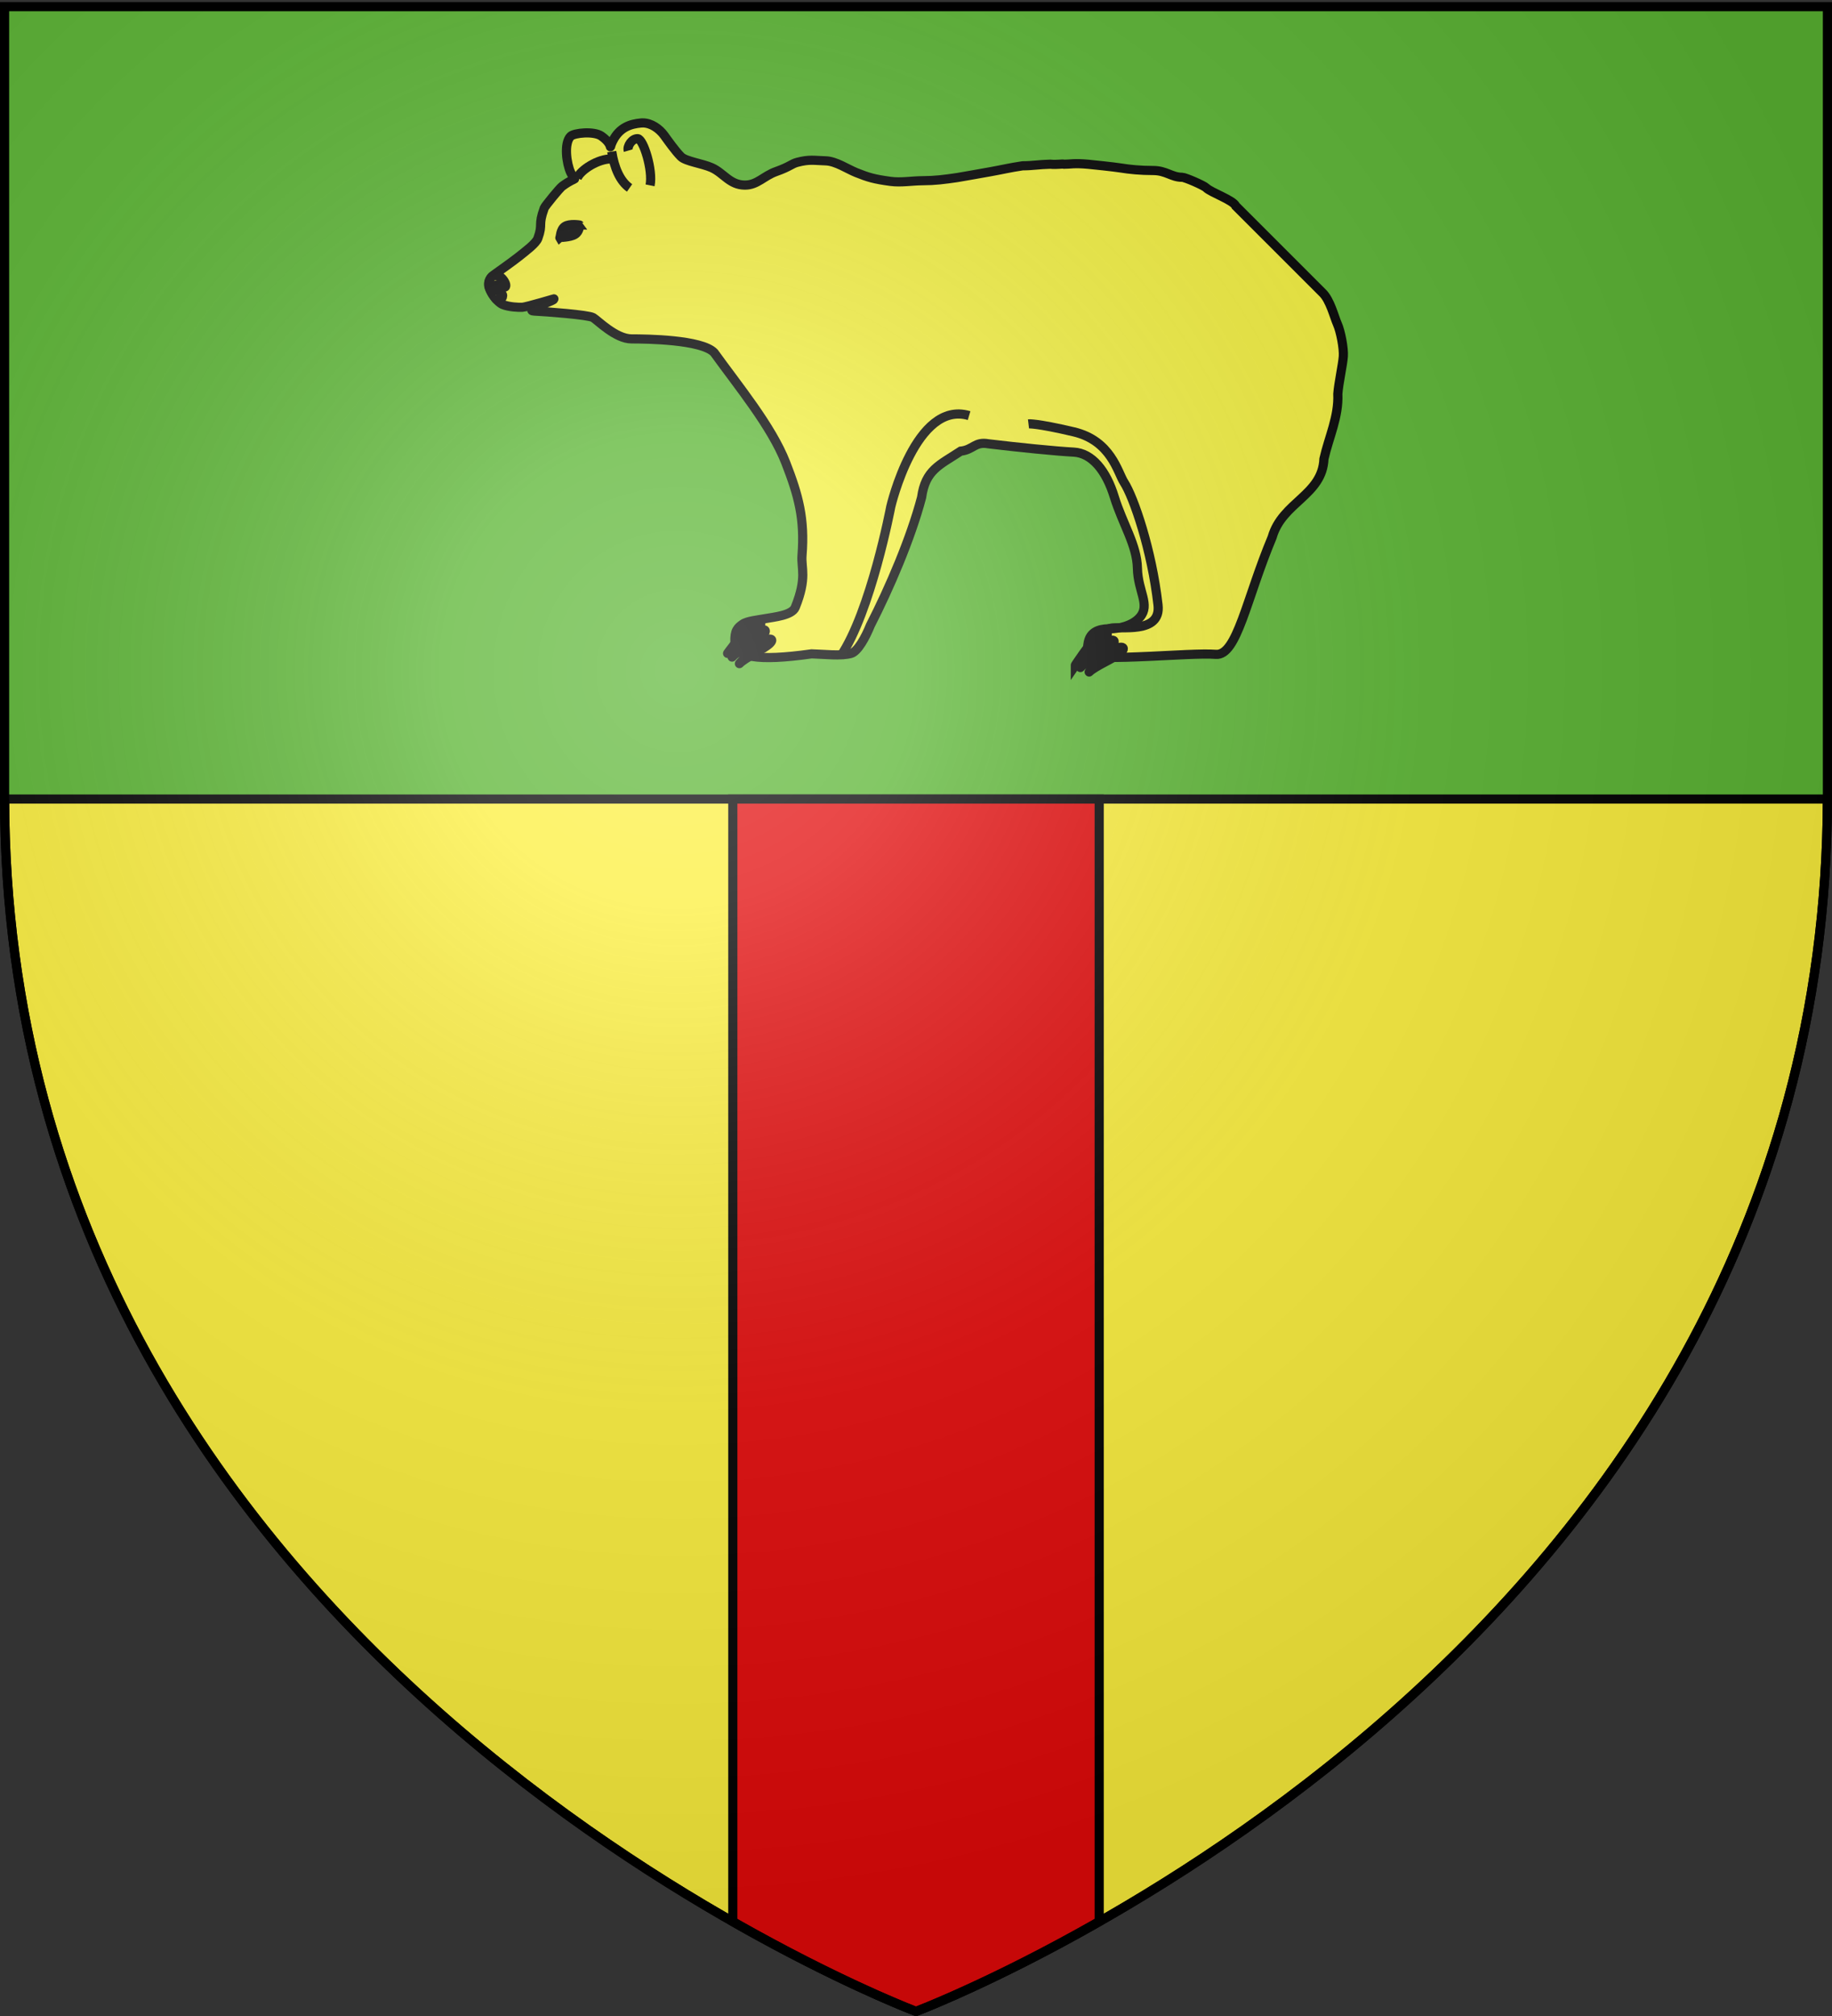 <svg xmlns="http://www.w3.org/2000/svg" xmlns:xlink="http://www.w3.org/1999/xlink" width="600" height="660" version="1.0"><rect width="100%" height="100%" fill="#333333" stroke="none"/><desc>Flag of Canton of Valais (Wallis)</desc><defs><radialGradient xlink:href="#b" id="c" cx="221.445" cy="226.331" r="300" fx="221.445" fy="226.331" gradientTransform="matrix(1.353 0 0 1.349 -77.63 -85.747)" gradientUnits="userSpaceOnUse"/><linearGradient id="b"><stop offset="0" style="stop-color:white;stop-opacity:.314"/><stop offset=".19" style="stop-color:white;stop-opacity:.251"/><stop offset=".6" style="stop-color:#6b6b6b;stop-opacity:.125"/><stop offset="1" style="stop-color:black;stop-opacity:.125"/></linearGradient></defs><g style="display:inline"><path d="M300 658.5s298.5-112.32 298.5-397.772V2.176H1.5v258.552C1.5 546.18 300 658.5 300 658.5" style="fill:#5ab532;fill-opacity:1;fill-rule:evenodd;stroke:none;stroke-width:1px;stroke-linecap:butt;stroke-linejoin:miter;stroke-opacity:1"/></g><g style="display:inline"><path d="M1.5 261.594C2.112 546.397 300 658.5 300 658.5s297.888-112.103 298.5-396.906z" style="fill:#fcef3c;fill-opacity:1;fill-rule:nonzero;stroke:#000;stroke-width:3;stroke-linecap:round;stroke-linejoin:miter;stroke-miterlimit:4;stroke-dashoffset:0;stroke-opacity:1"/><path d="M240 261.594v367.5c35.242 20.076 60 29.406 60 29.406s24.758-9.33 60-29.406v-367.5z" style="fill:#e20909;fill-opacity:1;fill-rule:nonzero;stroke:#000;stroke-width:3;stroke-linecap:round;stroke-linejoin:miter;stroke-miterlimit:4;stroke-dashoffset:0;stroke-opacity:1;display:inline"/><g style="display:inline"><path d="M750.25 40.237c2.845-.006 5.486 1.907 7.076 4.083 1.234 1.69 3.603 5.071 5.488 6.963 1.55 1.555 6.943 2.22 10.065 3.608 3.935 1.75 5.921 5.71 10.893 5.71 4.058 0 6.131-2.994 10.217-4.44 4.609-1.63 4.943-2.502 6.974-3.032 3.956-1.032 5.434-.588 9.271-.474 3.323.1 7.16 2.714 9.98 3.846 3.902 1.565 5.845 2.155 11.23 2.88 3.505.471 6.91-.206 10.657-.22 3.905-.015 6.857-.392 11.247-1.034.852-.124 9.918-1.746 11.146-1.965 3.252-.58 6.147-1.277 10.2-1.88 3.314 0 5.225-.436 9.035-.526 2.373.228 4.025-.21 4.593.017 1.91 0 3.23-.415 7.836 0 1.505.136 8.434.865 10.554 1.203 3.143.502 6.519.847 10.724.847 4.319 0 6.018 2.22 9.541 2.22.957 0 7.081 2.664 7.836 3.422 1.575 1.58 8.946 4.062 9.71 5.98l28.338 28.326c2.585 2.425 3.907 8.012 4.93 10.284 1.086 2.408 2.145 8.02 1.96 10.622-.19 2.664-1.53 8.68-1.807 12.266.349 7.498-2.937 14.196-4.543 21.278-.491 11.927-13.68 14.143-16.955 25.642-8.43 20.082-11.513 38.912-18.45 38.36-4.35-.347-14.128.318-21.161.628-7.034.311-9.57.39-14.777.39-1.733 0-2.054-.054-3.918-.406-1.86-.352-2.54-1.62-1.908-4.642.864-4.136 4.867-4.354 7.481-4.354 1.757 0 6.768-.686 9.418-3.77 3.5-4.07-.666-8.44-.819-16.03-.153-7.589-4.878-14.586-7.584-23.382-2.67-8.681-7.357-14.332-13.292-14.64s-18.534-1.59-27.939-2.726c-4.44-.811-4.956 1.971-9.052 2.407-6.965 4.596-11.555 6.098-12.824 15.163-3.553 13.433-10.481 29.569-16.77 41.864-1.553 3.872-4.14 8.618-6.345 9.204-1.72.458-3.901.517-6.176.449-2.274-.07-4.64-.266-6.733-.32-18.15 2.555-24.85 1.003-25.104-3.705-.214-3.965.974-4.915 2.512-6.003s5.157-1.39 7.666-1.862c2.386-.45 8.507-.991 9.58-3.647 3.949-9.78 1.883-12.836 2.211-16.965.96-12.059-1.159-19.7-5.33-30.402-4.652-11.937-15.715-25.283-23.442-36.034-4.06-4.275-22.194-4.49-27.054-4.49-5.197 0-11.166-6.149-12.598-6.98-1.574-.913-15.427-1.945-19.285-2.134-3.86-.188 7.772-3.718 6.299-3.947 1.56-.48-8.871 2.654-10.184 2.71-1.29.056-4.319-.059-6.45-.914-1.867-.75-7.124-6.66-2.939-9.657 2.013-1.442 6.318-4.509 8.005-5.845 2.534-2.007 5.869-4.494 6.468-6.15 1.79-4.95-.066-3.951 2.094-9.91.23-.637 5.025-6.526 5.91-7.167 5.373-3.886 4.407-.94 2.736-4.49-1.342-2.85-2.265-9.586-.017-11.841 1.144-1.148 7.674-1.787 10.099-.068 4.757 3.373 1.816 5.426 3.698 1.61 2.265-4.594 5.994-5.594 9.204-5.896.19-.018.384-.034.574-.034z" style="fill:#f2ef3c;fill-opacity:1;fill-rule:evenodd;stroke:#000;stroke-width:3;stroke-linecap:butt;stroke-linejoin:miter;stroke-miterlimit:4;stroke-dasharray:none;stroke-opacity:1" transform="translate(-539.793)"/><path d="M815 215c9.994-14.616 16.534-49.134 16.534-49.134s8.179-35.018 25.649-29.802" style="fill:none;fill-opacity:1;fill-rule:evenodd;stroke:#000;stroke-width:3;stroke-linecap:butt;stroke-linejoin:miter;stroke-miterlimit:4;stroke-dasharray:none;stroke-opacity:1" transform="translate(-539.793)"/><path d="M729.623 73.675c-.014-.026-3.214-.534-4.768.427-1.554.96-1.519 3.61-1.703 3.758-.125-.208 3.298-.083 4.938-1.11s1.438-3.017 1.533-3.075z" style="fill:#f2ef3c;fill-opacity:1;fill-rule:evenodd;stroke:#000;stroke-width:3;stroke-linecap:butt;stroke-linejoin:miter;stroke-miterlimit:4;stroke-dasharray:none;stroke-opacity:1" transform="translate(-539.793)"/><path d="M482.387 69.378a1.81 1.588 0 1 1-3.62 0 1.81 1.588 0 1 1 3.62 0z" style="fill:#f2ef3c;fill-opacity:1;stroke:#000;stroke-width:3.64;stroke-linecap:round;stroke-linejoin:miter;stroke-miterlimit:4;stroke-dasharray:none;stroke-dashoffset:0;stroke-opacity:1" transform="matrix(-.811 0 0 .838 576.222 17.417)"/><path d="M701.1 90.33s1.66-.448 2.725.428c1.064.875 1.894 2.434 1.533 3.074-.362.641-2.569-.912-2.98-.512s.684 1.002 1.334 2.11c.65 1.11.843 1.088.617 1.843-.057.189-.22.326-.434.427s-1.14.36-1.397.4-2.088-2.73-2.498-3.94c-.778-2.296 1.123-3.818 1.123-3.818M752.696 60.684c1.014-4.965-2.212-15.256-4.072-15.291-1.865-.036-3.508 2.435-3.074 3.916M728.817 58.317c1.117-2.705 6.972-6.414 11.258-6.28M740.148 49.628c.81 5.28 2.719 9.721 5.84 11.898M896.503 220c-.185.132 5.379-5.612 7.962-7.2s4.36-.952 2.37.848-8.374 4.39-10.332 6.352zM891.981 217.763c-.171.178 4.695-7.19 7.144-9.379 2.45-2.189 4.44-1.721 2.654.623s-8.074 6.23-9.798 8.756zM893.627 218.533c-.181.148 5.058-5.94 7.637-7.758 2.58-1.819 4.591-1.456 2.682.483s-8.466 5.188-10.319 7.275zM778.078 213.91c-.179.17 4.975-6.822 7.513-8.91 2.537-2.09 4.515-1.673 2.637.555-1.878 2.227-8.328 5.957-10.15 8.355zM779.559 215.115c-.179.147 4.975-5.94 7.512-7.759s4.516-1.456 2.638.484-8.328 5.187-10.15 7.275zM781.957 217.267c-.174.133 4.838-5.338 7.305-6.972 2.468-1.635 4.391-1.309 2.565.434s-8.098 4.662-9.87 6.538z" style="fill:#f2ef3c;fill-opacity:1;fill-rule:evenodd;stroke:#000;stroke-width:3;stroke-linecap:butt;stroke-linejoin:miter;stroke-miterlimit:4;stroke-dasharray:none;stroke-opacity:1" transform="translate(-539.793)"/><path d="M900.968 215.932s-3.048-8.554 2.372-10.213c2.891-.886 16.821 2.13 15.716-7.656-2.04-18.06-7.976-35.296-11.106-40.119-2.13-3.283-4.206-13.68-16.527-16.575-12.32-2.894-14.79-2.602-14.79-2.602" style="fill:none;fill-opacity:1;fill-rule:evenodd;stroke:#000;stroke-width:3;stroke-linecap:butt;stroke-linejoin:miter;stroke-miterlimit:4;stroke-dasharray:none;stroke-opacity:1" transform="translate(-539.793)"/></g></g><path d="M300 658.5s298.5-112.32 298.5-397.772V2.176H1.5v258.552C1.5 546.18 300 658.5 300 658.5" style="opacity:1;fill:url(#c);fill-opacity:1;fill-rule:evenodd;stroke:none;stroke-width:1px;stroke-linecap:butt;stroke-linejoin:miter;stroke-opacity:1"/><g style="display:inline"><path d="M300 658.5S1.5 546.18 1.5 260.728V2.176h597v258.552C598.5 546.18 300 658.5 300 658.5z" style="opacity:1;fill:none;fill-opacity:1;fill-rule:evenodd;stroke:#000;stroke-width:3;stroke-linecap:butt;stroke-linejoin:miter;stroke-miterlimit:4;stroke-dasharray:none;stroke-opacity:1"/></g></svg>